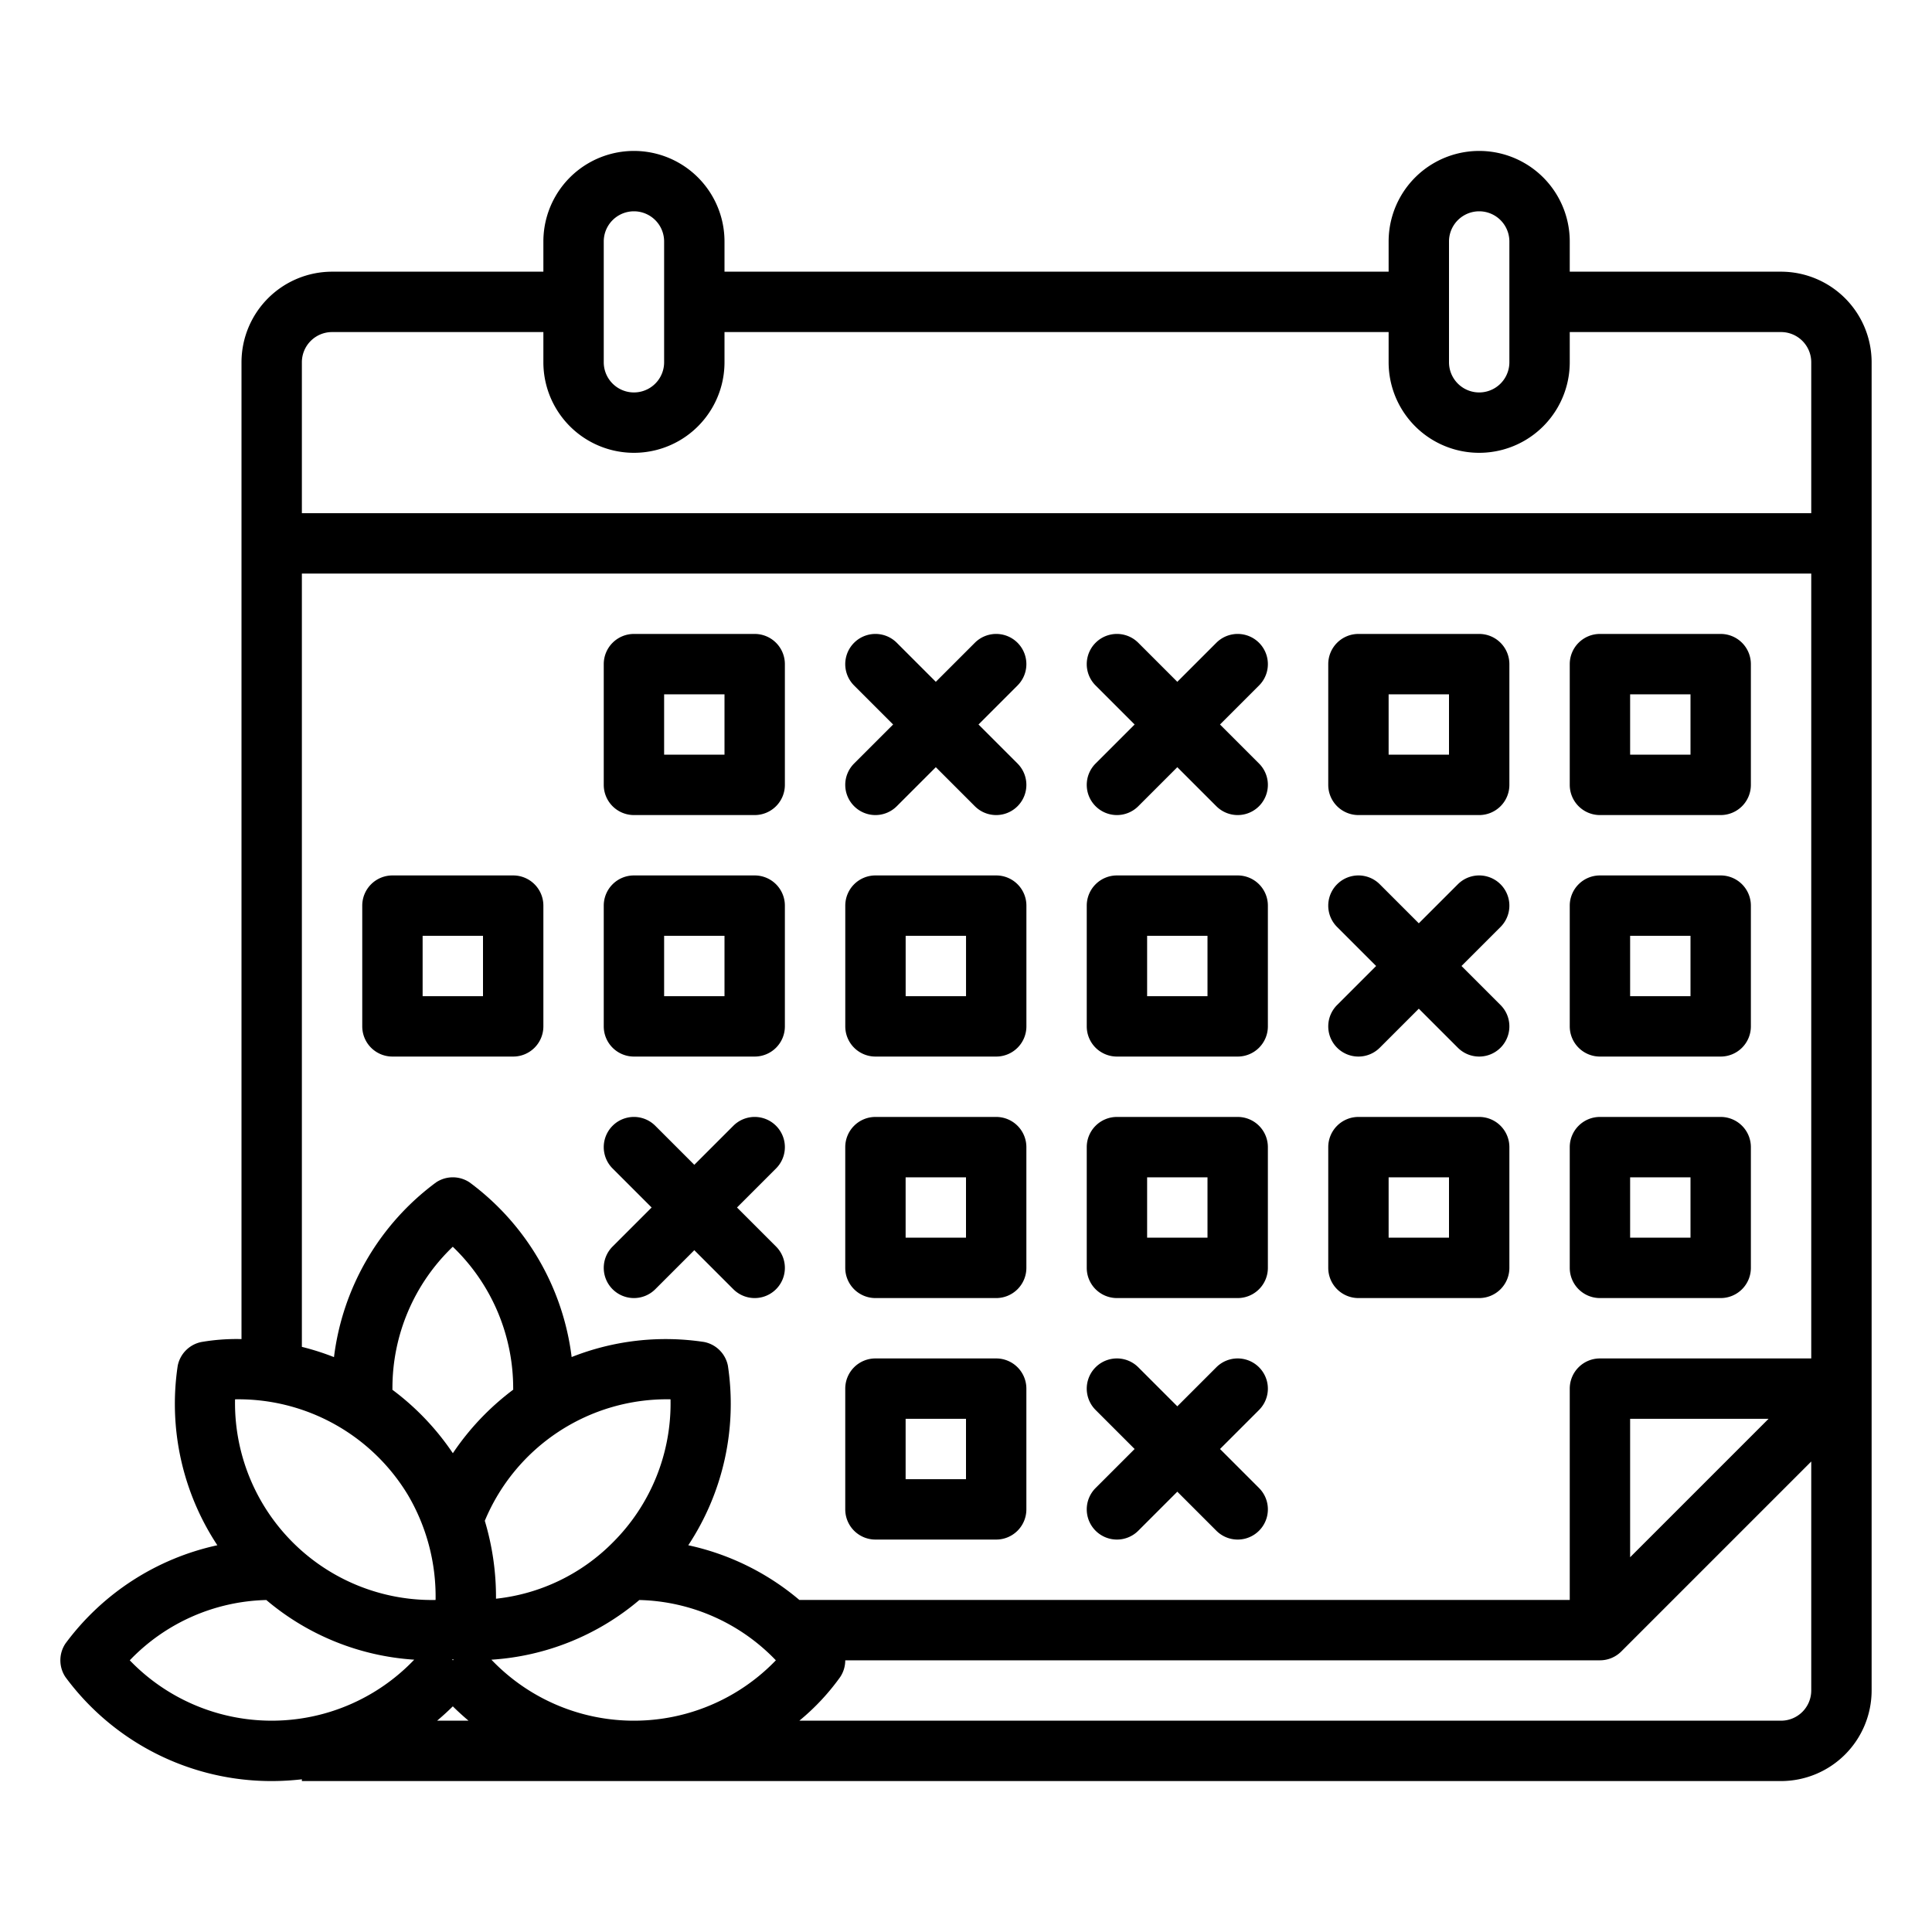 <?xml version="1.0"?>
<svg xmlns="http://www.w3.org/2000/svg" id="Outline" viewBox="0 0 512 512" width="512" height="512"><path d="M472,72H416V64a24,24,0,0,0-48,0v8H192V64a24,24,0,0,0-48,0v8H88A24.028,24.028,0,0,0,64,96V354.873a54.777,54.777,0,0,0-10.623.772A8,8,0,0,0,47.1,361.92a67.968,67.968,0,0,0,10.5,47.588,67.986,67.986,0,0,0-40.259,26.054,8,8,0,0,0,0,8.876A67.8,67.8,0,0,0,72,472a70.219,70.219,0,0,0,8-.468V472H472a24.028,24.028,0,0,0,24-24V96A24.028,24.028,0,0,0,472,72Zm-88-8a8,8,0,0,1,16,0V96a8,8,0,0,1-16,0ZM160,64a8,8,0,0,1,16,0V96a8,8,0,0,1-16,0ZM88,88h56v8a24,24,0,0,0,48,0V88H368v8a24,24,0,0,0,48,0V88h56a8.009,8.009,0,0,1,8,8v40H80V96A8.009,8.009,0,0,1,88,88Zm-8,64H480V360H424a8,8,0,0,0-8,8v56H211.834A67.62,67.62,0,0,0,182.4,409.508a67.968,67.968,0,0,0,10.5-47.588,8,8,0,0,0-6.275-6.275,67.632,67.632,0,0,0-35.133,3.987,67.908,67.908,0,0,0-27.052-46.288,8,8,0,0,0-8.876,0,67.908,67.908,0,0,0-27.054,46.307A67.783,67.783,0,0,0,80,356.933ZM468.687,376,432,412.687V376ZM162.426,408.744a51.234,51.234,0,0,1-30.981,14.932,70.334,70.334,0,0,0-2.968-20.65,52.276,52.276,0,0,1,49.22-32.193A51.948,51.948,0,0,1,162.426,408.744ZM128.486,374.8a68.7,68.7,0,0,0-8.475,10.318A68.956,68.956,0,0,0,103.985,368.3c0-.1.015-.2.015-.3A51.811,51.811,0,0,1,119.991,330.4,51.952,51.952,0,0,1,136,368c0,.092.011.182.014.273A70.028,70.028,0,0,0,128.486,374.8Zm-8.742,65,.279-.022c.091.008.176.016.27.023l-.275.183Zm10.489.036a67.181,67.181,0,0,0,39.2-15.817A51.819,51.819,0,0,1,205.612,440a52.208,52.208,0,0,1-75.379-.158Zm-67.943-69a52.458,52.458,0,0,1,45.776,25.285,53.053,53.053,0,0,1,7.369,27.888A52.193,52.193,0,0,1,62.29,370.843ZM34.388,440a51.809,51.809,0,0,1,36.185-15.979,67.321,67.321,0,0,0,39.2,15.811A52.208,52.208,0,0,1,34.388,440Zm81.446,16c1.559-1.311,2.944-2.591,4.166-3.8,1.222,1.208,2.607,2.488,4.166,3.8ZM472,456H211.834a60.572,60.572,0,0,0,10.822-11.562A7.992,7.992,0,0,0,224,440H424a8,8,0,0,0,5.657-2.343L480,387.314V448A8.009,8.009,0,0,1,472,456Z"/><path d="M424,216h32a8,8,0,0,0,8-8V176a8,8,0,0,0-8-8H424a8,8,0,0,0-8,8v32A8,8,0,0,0,424,216Zm8-32h16v16H432Z"/><path d="M360,216h32a8,8,0,0,0,8-8V176a8,8,0,0,0-8-8H360a8,8,0,0,0-8,8v32A8,8,0,0,0,360,216Zm8-32h16v16H368Z"/><path d="M226.343,213.657a8,8,0,0,0,11.314,0L248,203.314l10.343,10.343a8,8,0,1,0,11.314-11.314L259.314,192l10.343-10.343a8,8,0,0,0-11.314-11.314L248,180.686l-10.343-10.343a8,8,0,0,0-11.314,11.314L236.686,192l-10.343,10.343A8,8,0,0,0,226.343,213.657Z"/><path d="M424,280h32a8,8,0,0,0,8-8V240a8,8,0,0,0-8-8H424a8,8,0,0,0-8,8v32A8,8,0,0,0,424,280Zm8-32h16v16H432Z"/><path d="M336,240a8,8,0,0,0-8-8H296a8,8,0,0,0-8,8v32a8,8,0,0,0,8,8h32a8,8,0,0,0,8-8Zm-16,24H304V248h16Z"/><path d="M264.008,232h-32a8,8,0,0,0-8,8v32a8,8,0,0,0,8,8h32a8,8,0,0,0,8-8V240A8,8,0,0,0,264.008,232Zm-8,32h-16V248h16Z"/><path d="M168,280h32a8,8,0,0,0,8-8V240a8,8,0,0,0-8-8H168a8,8,0,0,0-8,8v32A8,8,0,0,0,168,280Zm8-32h16v16H176Z"/><path d="M424,344h32a8,8,0,0,0,8-8V304a8,8,0,0,0-8-8H424a8,8,0,0,0-8,8v32A8,8,0,0,0,424,344Zm8-32h16v16H432Z"/><path d="M392,296H360a8,8,0,0,0-8,8v32a8,8,0,0,0,8,8h32a8,8,0,0,0,8-8V304A8,8,0,0,0,392,296Zm-8,32H368V312h16Z"/><path d="M328,296H296a8,8,0,0,0-8,8v32a8,8,0,0,0,8,8h32a8,8,0,0,0,8-8V304A8,8,0,0,0,328,296Zm-8,32H304V312h16Z"/><path d="M264,360H232a8,8,0,0,0-8,8v32a8,8,0,0,0,8,8h32a8,8,0,0,0,8-8V368A8,8,0,0,0,264,360Zm-8,32H240V376h16Z"/><path d="M104,280h32a8,8,0,0,0,8-8V240a8,8,0,0,0-8-8H104a8,8,0,0,0-8,8v32A8,8,0,0,0,104,280Zm8-32h16v16H112Z"/><path d="M290.343,405.657a8,8,0,0,0,11.314,0L312,395.314l10.343,10.343a8,8,0,0,0,11.314-11.314L323.314,384l10.343-10.343a8,8,0,0,0-11.314-11.314L312,372.686l-10.343-10.343a8,8,0,0,0-11.314,11.314L300.686,384l-10.343,10.343A8,8,0,0,0,290.343,405.657Z"/><path d="M264,296H232a8,8,0,0,0-8,8v32a8,8,0,0,0,8,8h32a8,8,0,0,0,8-8V304A8,8,0,0,0,264,296Zm-8,32H240V312h16Z"/><path d="M354.343,277.657a8,8,0,0,0,11.314,0L376,267.314l10.343,10.343a8,8,0,0,0,11.314-11.314L387.314,256l10.343-10.343a8,8,0,0,0-11.314-11.314L376,244.686l-10.343-10.343a8,8,0,0,0-11.314,11.314L364.686,256l-10.343,10.343A8,8,0,0,0,354.343,277.657Z"/><path d="M162.343,341.657a8,8,0,0,0,11.314,0L184,331.314l10.343,10.343a8,8,0,1,0,11.314-11.314L195.314,320l10.343-10.343a8,8,0,1,0-11.314-11.314L184,308.686l-10.343-10.343a8,8,0,0,0-11.314,11.314L172.686,320l-10.343,10.343A8,8,0,0,0,162.343,341.657Z"/><path d="M290.343,213.657a8,8,0,0,0,11.314,0L312,203.314l10.343,10.343a8,8,0,1,0,11.314-11.314L323.314,192l10.343-10.343a8,8,0,0,0-11.314-11.314L312,180.686l-10.343-10.343a8,8,0,0,0-11.314,11.314L300.686,192l-10.343,10.343A8,8,0,0,0,290.343,213.657Z"/><path d="M168,216h32a8,8,0,0,0,8-8V176a8,8,0,0,0-8-8H168a8,8,0,0,0-8,8v32A8,8,0,0,0,168,216Zm8-32h16v16H176Z"/></svg>
